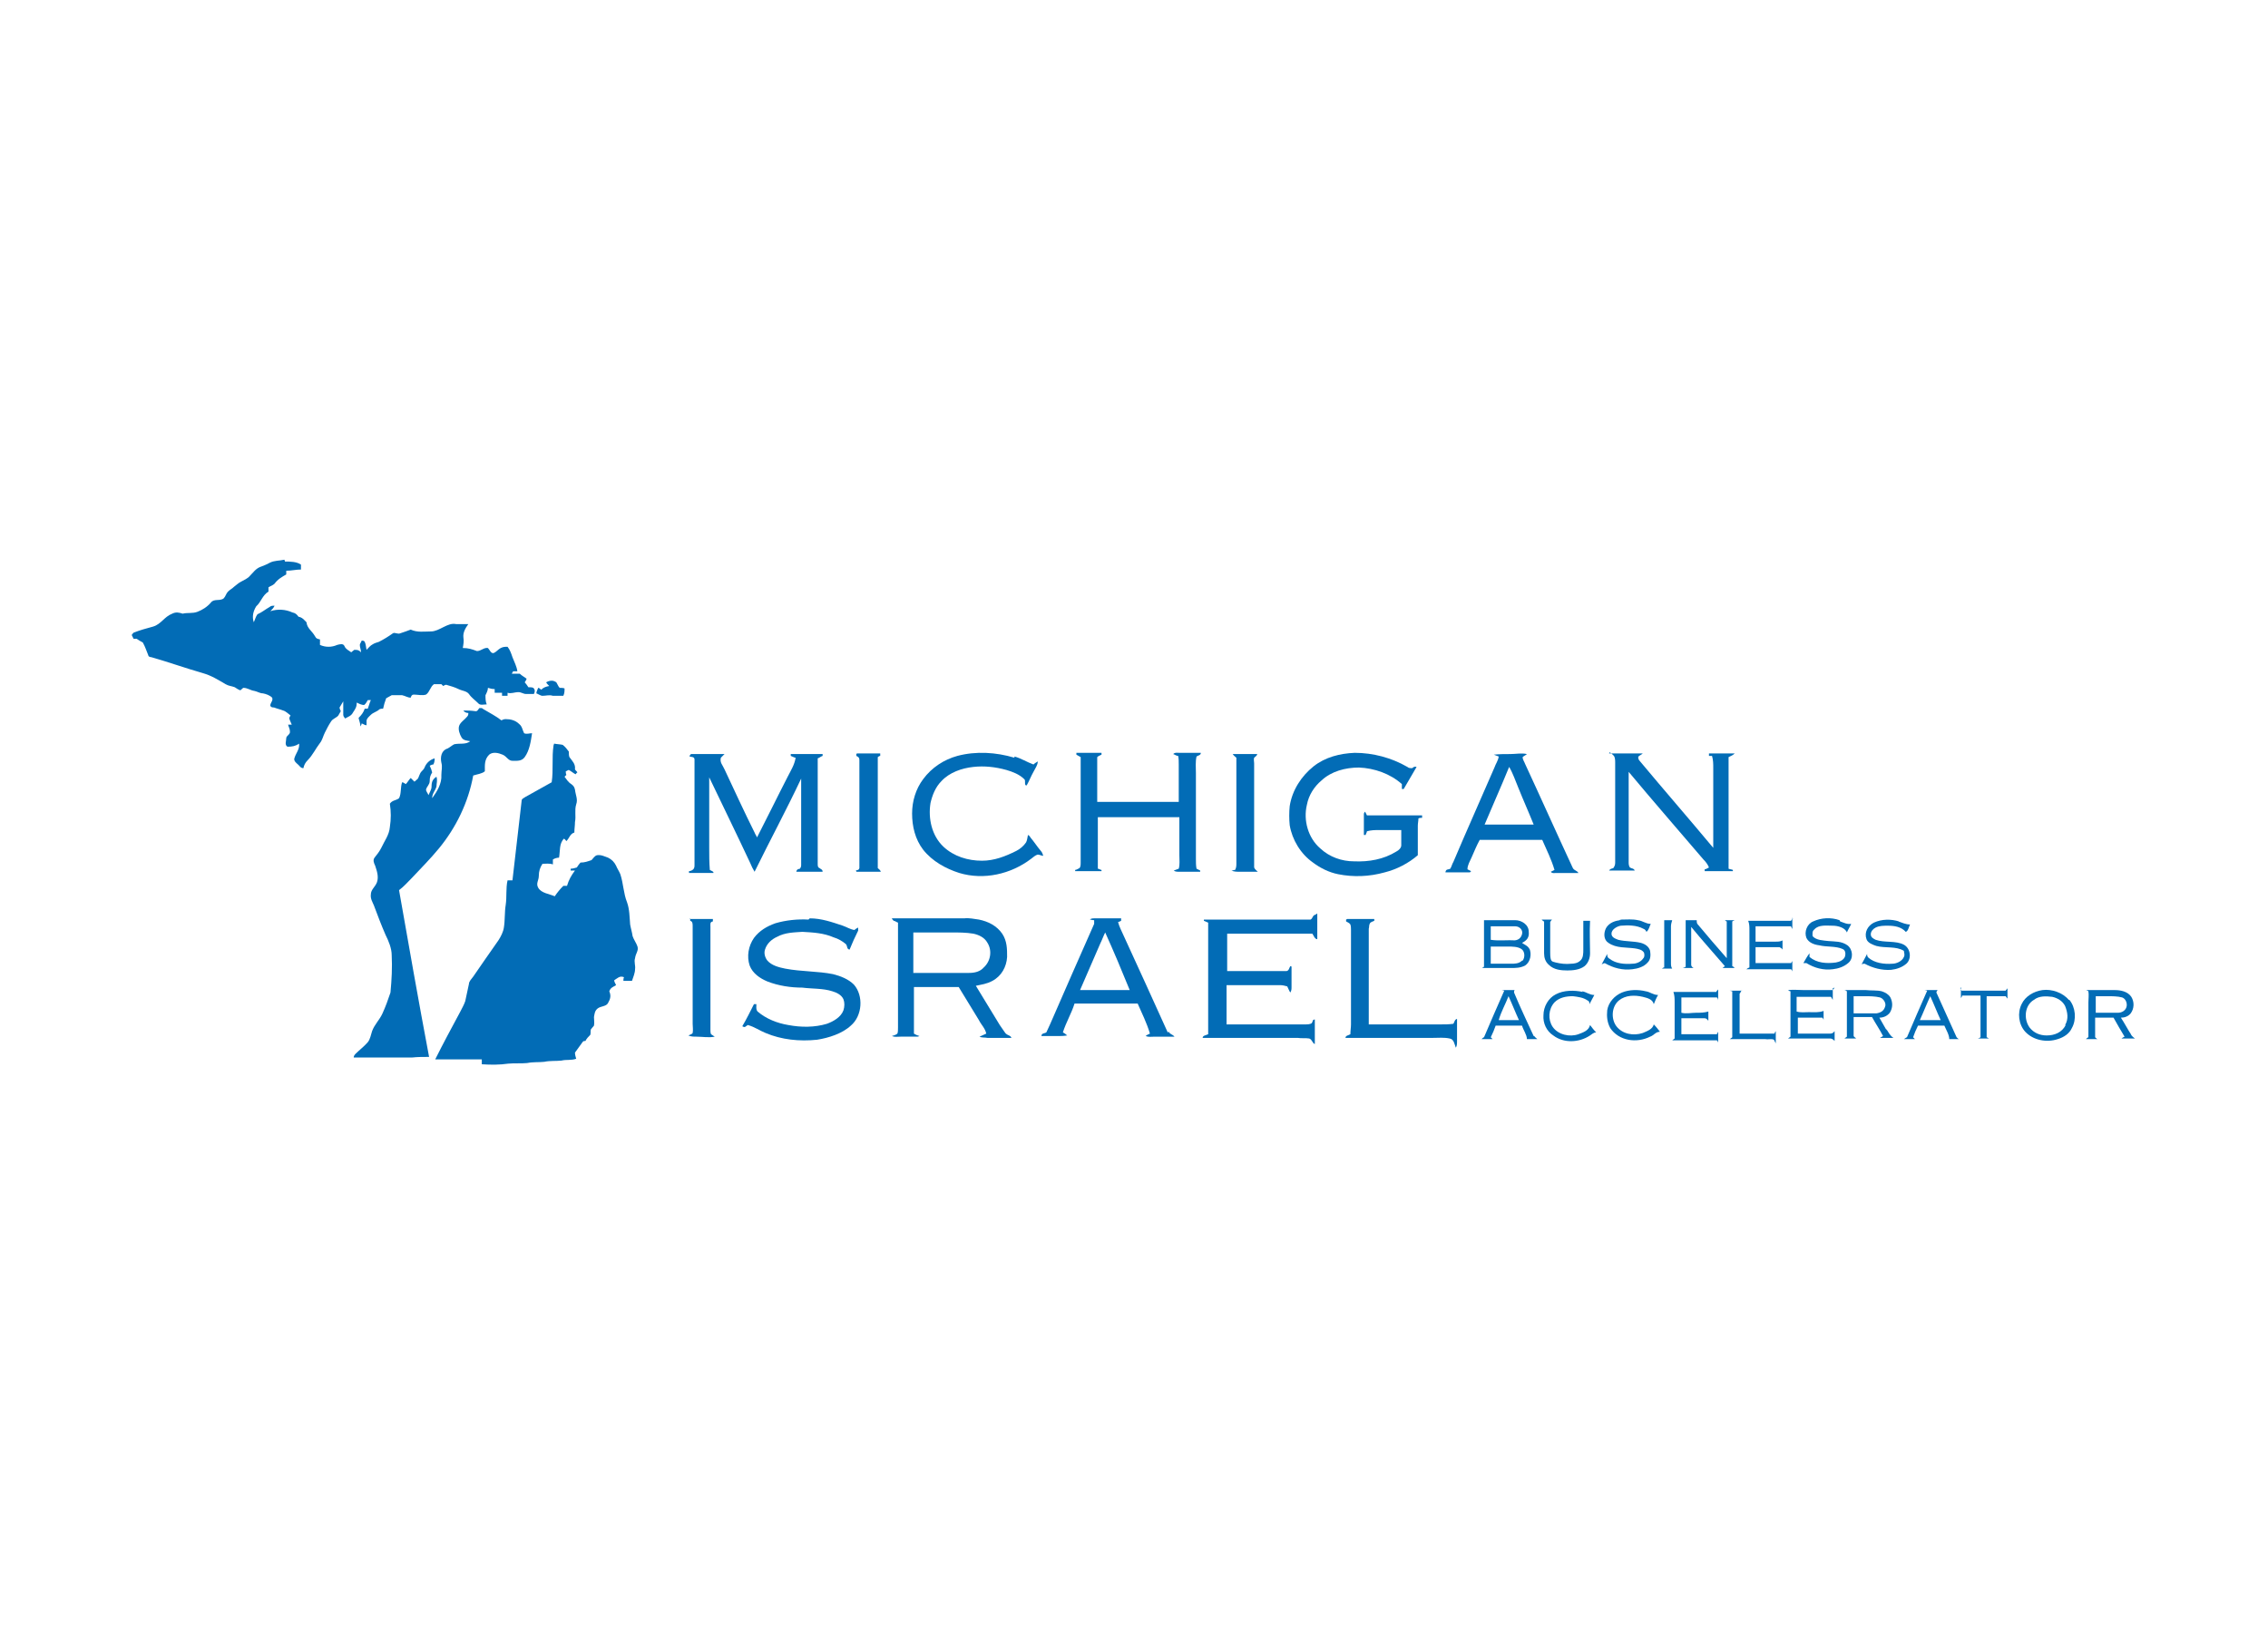<svg xmlns="http://www.w3.org/2000/svg" id="Layer_1" data-name="Layer 1" viewBox="0 0 370 265"><defs><style>      .cls-1 {        fill: #026cb6;        stroke-width: 0px;      }      .cls-2 {        isolation: isolate;      }    </style></defs><g class="cls-2"><g id="background"><path class="cls-1" d="M46.5,91.6c.8,0,1.9,0,2.6.5,0,.3,0,.5,0,.8-.8,0-1.6.2-2.4.2,0,.2,0,.4,0,.6-.7.4-1.4.8-1.9,1.5-.3.3-.7.4-1,.6,0,.2,0,.4,0,.7-1,.6-1.2,1.7-2,2.4-.5.8-.7,1.7-.4,2.6.2-.4.3-.9.6-1.3.7-.3,1.3-.8,2-1.2.2-.2.5-.2.8-.2-.2.4-.4.6-.7.9,1.2-.4,2.5-.3,3.6.2.5.1.7.3,1,.7.6.1.9.5,1.3.9.1,1,.9,1.4,1.4,2.3.2.4.4.4.8.5v.9c.9.4,1.9.4,2.8,0,.4-.1,1-.3,1.2.2.2.5.7.7,1.1,1,.2-.2.4-.3.5-.4.5,0,.7,0,1.1.4,0-.4-.2-.8-.2-1.2,0-.2.2-.4.3-.7.2,0,.4,0,.5.2.2.4.2.9.3,1.3.3-.3.6-.7,1-.9.3-.2.7-.3,1-.4.8-.4,1.6-.9,2.3-1.4.3-.2.8.2,1.2,0,.6-.2,1.2-.4,1.7-.6,1.1.5,2.2.3,3.3.3,1.4,0,2.7-1.5,4.1-1.2.7,0,1.3,0,2,0-.5.7-.9,1.4-.8,2.2.1.6,0,1.1-.1,1.7.9,0,1.5.2,2.3.5.7,0,1.1-.6,1.8-.5.3.3.5,1,1,.8.4-.2.7-.6,1.1-.8.4-.2.7-.2,1.1-.2.4.5.6,1.1.8,1.7.3.8.7,1.5.8,2.3-.2,0-.5,0-.7,0,0,.1-.2.3-.2.4.4,0,.8,0,1.3,0,.3.3.7.5,1.1.8,0,.2-.2.4-.3.6.2.2.4.5.6.8.3,0,.6,0,.8.1.3.3.3.6.1,1-.5,0-.9,0-1.3,0-.4,0-.8-.3-1.2-.3-.7,0-1.2.3-1.8.1v.5c-.3,0-.6,0-.9,0,0-.2,0-.3,0-.5-.4,0-.8,0-1.2,0,0-.2,0-.4,0-.6-.4,0-.8-.1-1.1-.2,0,.4-.2.8-.4,1.2,0,.5,0,1,.2,1.5-.5,0-1.1.2-1.4-.2-.5-.5-1.1-.9-1.5-1.5-.4-.5-1.1-.5-1.7-.8-.6-.3-1.3-.5-2-.7-.2,0-.3.1-.5.2,0,0-.2-.2-.3-.3-.4,0-.8,0-1.2,0-.6.4-.7,1.3-1.3,1.7-.6.2-1.4,0-2,0-.3,0-.4.2-.5.5-.5,0-.9-.3-1.4-.4-.6,0-1.1,0-1.7,0-.3.2-.6.3-.9.5-.2.5-.4,1.2-.5,1.7-.2,0-.4,0-.6.1-.4.4-1,.5-1.4.9-.3.3-.7.6-.7,1,0,.2,0,.4,0,.7-.3,0-.5-.2-.8-.3,0,.2-.1.3-.2.5,0-.5-.2-.9-.3-1.4.5-.5.8-.9,1-1.5.2,0,.3,0,.5,0,.2-.5.3-1,.5-1.4-.2,0-.3,0-.5,0-.2.3-.3.6-.6.8-.4,0-.8-.2-1.2-.4,0,.7-.2,1-.6,1.6-.3.6-.8.7-1.3,1-.1-.2-.3-.3-.3-.6,0-.7,0-1.4,0-2.2-.2.3-.4.7-.6,1,0,.2.1.4.2.6-.1.2-.3.5-.4.7-.3.4-.9.5-1.2,1-.4.6-.7,1.2-1,1.8-.3.6-.4,1.2-.8,1.7-.7.9-1.2,2-2,2.8-.4.4-.6.8-.7,1.3-.5,0-.6-.4-1-.7-.2-.2-.5-.4-.5-.8.2-.9.9-1.5.8-2.5-.6.4-1.1.5-1.9.5-.5-.3-.2-.9-.2-1.4,0-.4.7-.6.6-1.1,0-.4-.2-.7-.3-1.1.2,0,.4,0,.6,0-.1-.3-.3-.6-.4-1,0-.2.1-.3.2-.5-.4-.3-.8-.7-1.2-.8-.5-.2-1-.3-1.5-.5-.2,0-.5,0-.6-.3,0-.5.5-.8.3-1.3-.4-.4-1-.6-1.5-.7-.5,0-.9-.3-1.4-.4-.7-.1-1.1-.5-1.8-.5-.2.1-.3.3-.5.4-.3-.1-.6-.3-.9-.5-.5-.2-1-.2-1.5-.5-1.2-.7-2.3-1.4-3.7-1.8-2.8-.8-5.6-1.8-8.4-2.6-.2,0-.5-.1-.5-.3-.3-.7-.5-1.4-.9-2.1-.4-.2-.7-.4-1-.6h-.5c-.1-.2-.2-.4-.3-.6,0-.1.2-.3.3-.4,1-.4,2.1-.7,3.2-1,1.3-.4,1.8-1.6,3.1-2.1.6-.3,1.1-.2,1.7,0,.8-.2,1.6,0,2.4-.3.8-.3,1.6-.8,2.2-1.5.5-.7,1.5-.2,2.1-.7.3-.3.4-.8.7-1.1s.7-.5,1-.8c.4-.3.7-.6,1.1-.8.5-.3,1.1-.5,1.5-1,.5-.5.9-1.1,1.6-1.4.5-.2,1.1-.4,1.6-.7.8-.4,1.5-.3,2.4-.5h0Z"></path><path class="cls-1" d="M90.6,111.1c.3.3.4.8.7,1.1.3,0,.6,0,.8.1,0,.4,0,.8-.2,1.2-.6,0-1.1,0-1.7,0-.6-.2-1.1,0-1.7,0-.3,0-.7-.3-1-.4,0-.3.2-.6.3-.9.2,0,.3.2.5.3.4-.4.8-.5,1.3-.6-.2-.2-.4-.4-.5-.6.5-.3,1.2-.4,1.6,0h0Z"></path><path class="cls-1" d="M78.9,115.7c1,.6,2,1.1,2.9,1.8.2-.1.4-.2.7-.2.8,0,1.6.2,2.2.8.5.4.5.9.8,1.5.4.2.9,0,1.3,0-.2,1.3-.4,2.8-1.2,3.9-.5.7-1.3.6-2,.6-.7,0-.9-.7-1.6-1-.7-.3-1.6-.5-2.2,0-.8.8-.7,1.7-.7,2.7-.4.4-1.3.5-1.9.7-.8,4.4-2.8,8.5-5.6,11.9-1.4,1.7-2.9,3.2-4.4,4.8-.7.7-1.3,1.4-2.1,2,1.6,9.1,3.2,18.2,4.9,27.2-.9,0-1.9,0-2.8.1-3.2,0-6.4,0-9.5,0,0-.2.1-.4.3-.6.6-.6,1.4-1.2,2-1.9.4-.5.5-1.2.7-1.8.4-1.1,1.2-1.8,1.7-2.9.5-1.1.9-2.2,1.3-3.4.2-2.1.3-4.1.2-6.1,0-1.1-.5-2.3-1-3.3-.7-1.6-1.3-3.2-1.9-4.8-.2-.5-.6-1.1-.5-1.8,0-.8.7-1.2,1-2,.3-.9,0-1.8-.3-2.7-.2-.4-.4-.9-.1-1.3.4-.5.8-1,1.1-1.6.5-1.1,1.3-2.1,1.4-3.4.2-1.3.2-2.5,0-3.8.4-.6,1-.5,1.5-.9.4-.8.2-1.8.5-2.6.2,0,.4.2.6.3.3-.3.5-.7.8-1,.2.2.4.4.6.6.2-.1.3-.3.5-.4.3-.4.3-.9.7-1.3.2-.2.4-.4.5-.7.3-.7.9-1.2,1.6-1.4,0,.3,0,.6-.2,1-.2,0-.4.1-.6.2.2.4.3.7.4,1.1-.3.5-.4.8-.4,1.4,0,.6-.5.9-.6,1.4,0,.3.3.6.4.9.2-.5.5-.9.5-1.4,0-.8.2-1.2.8-1.6.2.6,0,1.1,0,1.6-.2.7-.7,1.1-.7,1.9.8-1.1,1.6-2.4,1.5-3.8,0-.7.2-1.3,0-2-.2-.9,0-2,1-2.3.4-.2.7-.5,1.1-.7.9-.2,1.9.1,2.6-.5-.5-.1-1.1-.1-1.4-.6-.3-.5-.6-1.3-.4-1.9.2-.6.9-1,1.3-1.5.2-.2.2-.4.2-.6-.4,0-.7-.2-.8-.4.7,0,1.2,0,1.9.1.4.1.5-.3.7-.5.2,0,.3,0,.4,0h0Z"></path><path class="cls-1" d="M90.4,121.3c.5.1,1,.1,1.4.2.4.3.7.7,1,1.1,0,.3,0,.7.1.9.5.7,1,1.1.9,2,.1.2.3.3.4.5-.1,0-.2.2-.3.3-.4-.2-.7-.5-1.1-.7-.2,0-.3.2-.5.2,0,.2,0,.4.1.6,0,0-.2.2-.3.3.3.4.6.9,1.1,1.2.4.3.5.5.6.9.1.9.5,1.6.2,2.4-.3,1,0,1.9-.2,2.9,0,.6-.1,1.1-.1,1.7-.7.2-.8.9-1.3,1.4-.1-.1-.2-.3-.4-.4-.8.8-.6,2-.8,3.1-.3,0-.7.1-1,.3,0,.3,0,.6,0,.8-.6-.2-1.1-.1-1.7-.1-.4.6-.6,1.2-.6,2,0,.7-.5,1.2-.1,1.9.5.9,1.8,1,2.7,1.4.4-.6.9-1.2,1.4-1.7.2,0,.4,0,.6,0,.3-1,.7-1.7,1.3-2.5-.2,0-.4,0-.7,0,0-.1,0-.2,0-.3.3,0,.7-.1,1-.2.2-.3.4-.6.6-.8.7,0,1.2-.2,1.8-.4.3-.3.5-.7.9-.8.7-.1,1.2.2,1.8.4.6.3,1,.7,1.3,1.3.2.5.5.9.7,1.4.5,1.5.5,3.1,1.1,4.6.4,1.1.4,2.4.5,3.6.1.6.3,1.2.4,1.9.2.6.6,1.1.8,1.7.2.7-.3,1.1-.4,1.9-.2.6.1,1.2,0,1.8,0,.6-.3,1.3-.5,1.9-.5,0-.9,0-1.4,0,0-.2,0-.4.1-.6-.7-.3-1.1.2-1.6.5,0,.3.2.5.3.8-.5.3-.9.4-1.1,1,.3.7.2,1.2-.2,1.9-.3.6-1.2.5-1.7.9-.5.4-.5.9-.6,1.4,0,.5.1.9,0,1.4-.2.2-.3.4-.5.6-.1.3,0,.6-.1.9-.3.3-.6.6-.8,1-.1,0-.3,0-.4.1-.4.6-.9,1.2-1.3,1.8,0,.3.1.7.2,1-.8.3-1.6.1-2.4.3-.9.1-1.9,0-2.8.2-.9.1-1.8,0-2.8.2-1,.1-2.1,0-3.1.1-1.4.2-2.8.2-4.3.1,0-.3,0-.6,0-.8-2.5,0-5.1,0-7.6,0,1.3-2.6,2.7-5.2,4.1-7.8.3-.6.6-1.1.8-1.7.2-.9.4-1.9.6-2.8,0-.4.4-.8.7-1.2,1.3-1.9,2.7-3.9,4.1-5.9.4-.6.8-1.4.9-2.1.2-1.2.1-2.5.3-3.7.2-1.3,0-2.7.3-4h.8c.5-4.3,1-8.6,1.5-13,0-.3.3-.4.6-.6,1.4-.8,2.9-1.6,4.3-2.4.3-2,0-4,.3-6h0Z"></path><path class="cls-1" d="M165.5,123.4c1.1.3,2,.9,3.1,1.3.2-.2.4-.3.7-.5,0,.6-.4,1.1-.7,1.7-.4.7-.7,1.5-1.1,2.2-.5.1-.1-.8-.4-1-.8-.8-1.9-1.2-2.9-1.5-1.8-.5-3.6-.7-5.4-.5-1.9.2-3.9.9-5.2,2.3-1,1-1.5,2.3-1.8,3.6-.4,2.5.2,5.3,2.1,7.1,1.7,1.6,4,2.3,6.3,2.3,2,0,3.8-.7,5.6-1.6.6-.3,1.2-.8,1.6-1.4.2-.4.2-.8.3-1.2.2.1.3.2.4.4.6.7,1.1,1.5,1.7,2.2.2.2.3.5.4.8-.3,0-.6-.2-.9-.2-.4.1-.7.4-1.1.7-3.3,2.5-7.7,3.5-11.7,2.3-2.2-.7-4.4-1.9-5.9-3.8-1.3-1.7-1.8-3.8-1.8-5.9,0-2,.6-4,1.8-5.6,1.4-1.9,3.4-3.2,5.6-3.8,3-.8,6.3-.6,9.3.3h0Z"></path><path class="cls-1" d="M139.8,122.9c1.3,0,2.5,0,3.8,0v.4c-.1,0-.3.1-.4.2,0,.7,0,1.3,0,2v14c0,.7,0,1.4,0,2.1.2.2.4.3.5.6-1.3,0-2.7,0-4,0,0,0,0-.2-.1-.2.2-.1.5,0,.6-.4,0-.2,0-.6,0-.8,0-5.6,0-11.2,0-16.8,0-.4-.1-.5-.5-.7,0,0,0-.2,0-.3h0Z"></path><path class="cls-1" d="M175.4,122.8h4.3c0,.1,0,.2,0,.3-.2.1-.5.2-.7.4,0,.2,0,.5,0,.7v6.6h13.3v-6.1c0-.5,0-1-.1-1.4-.3,0-.5-.2-.8-.3.3-.3.6-.2,1-.2,1.2,0,2.3,0,3.5,0,0,.4-.4.4-.7.6-.2.9-.1,1.8-.1,2.7v14c0,.5,0,1.1.1,1.6.2.1.4.2.6.3,0,0,0,.2,0,.2h-3.4c-.3,0-.7,0-.9-.2.3-.1.5-.2.8-.3.2-.7.1-1.4.1-2.2v-6.2h-13.3c0,2.8,0,5.6,0,8.4.2,0,.4.2.6.2v.2h-4.3c0,0,0-.2,0-.2.2,0,.5-.2.7-.3.2-.2.2-.6.2-.9v-17.2c-.2-.1-.5-.3-.7-.4v-.3h0Z"></path><path class="cls-1" d="M205.1,122.9c0,.4-.2.4-.5.7-.1.3,0,.6,0,.9,0,5.1,0,10.2,0,15.2s0,1.2,0,1.8c.1.3.4.5.6.7-.9,0-1.9,0-2.9,0-.5,0-1,0-1.4-.2.2,0,.4-.1.6-.1.2-.4.2-.7.2-1.1,0-5.7,0-11.4,0-17.2-.2-.2-.4-.3-.6-.6,1.3,0,2.7,0,4,0h0Z"></path><path class="cls-1" d="M221,122.8c3,0,6,.8,8.6,2.3.2.2.5.2.8.2.2-.2.4-.3.7-.2-.7,1.2-1.4,2.4-2.1,3.6-.1,0-.2,0-.3,0v-.8c-1.9-1.7-4.5-2.6-7-2.7-2.2,0-4.5.6-6.1,2.1-1.2,1-2.1,2.4-2.4,4-.6,2.5.2,5.4,2.2,7.1,1.5,1.4,3.5,2.1,5.5,2.1,2.4.1,4.8-.3,6.9-1.6.4-.2.8-.6.8-1,0-.9,0-1.7,0-2.5h-3.6c-.7,0-1.3,0-2,.2,0,.2-.2.4-.2.6-.1,0-.2,0-.3,0v-3.3c0-.2,0-.3.2-.5.1.2.2.4.3.6.4,0,.8,0,1.1,0h7.9c0,.1,0,.3,0,.4-.2,0-.4,0-.6.1,0,.4-.1.8-.1,1.2v4.8c-1.5,1.3-3.4,2.3-5.4,2.8-2.5.7-5.1.8-7.6.3-1.5-.3-2.9-1-4.1-1.9-2-1.4-3.4-3.7-3.8-6.1-.1-1-.1-2.1,0-3.1.4-2.6,1.9-4.9,3.9-6.5,1.9-1.5,4.3-2.1,6.7-2.2h0Z"></path><path class="cls-1" d="M262.5,122.9c1.1,0,2.2,0,3.2,0,.8,0,1.5,0,2.3,0-.2.2-.5.3-.7.5-.1.2,0,.4.1.6,4,4.8,8.1,9.5,12.1,14.3,0-4.3,0-8.7,0-13,0-.7,0-1.3-.2-2h-.5v-.4c1.4,0,2.8,0,4.2,0-.3.3-.6.4-1,.6,0,.3,0,.6,0,.9v15.8c0,.5,0,1,0,1.5.2.1.5.1.7.2v.2h-4.6c0,0,0-.2,0-.3.2,0,.5-.2.7-.3-.2-.5-.5-.9-.9-1.3-4.1-4.8-8.2-9.5-12.2-14.3,0,4.9,0,9.8,0,14.7,0,.3,0,.6.2.9.3.2.6.1.8.5-1.4,0-2.8,0-4.2,0,.2-.3.4-.3.7-.4.2-.3.3-.5.3-.9v-16.3c0-.3,0-.8-.2-1.1-.2-.2-.4-.4-.7-.6h0Z"></path><path class="cls-1" d="M112.7,123c1.8,0,3.7,0,5.5,0-.2.2-.4.4-.6.6-.2.8.3,1.2.6,1.9,1.6,3.4,3.2,6.9,4.9,10.3.1.3.3.5.4.8,1.7-3.3,3.3-6.6,5-9.9.5-1,1.1-1.9,1.3-3.1-.2,0-.5-.2-.8-.3v-.3h5.2c0,0,0,.2,0,.3-.3.1-.5.3-.8.4,0,5.7,0,11.5,0,17.2,0,.3,0,.6.3.7.2.2.5.2.5.6-1.4,0-2.9,0-4.3,0,.1-.4.2-.4.6-.5.2-.3.2-.4.2-.7v-12c0-.7,0-1.3,0-2-2.4,5.1-5.1,10.1-7.6,15.2-.3-.5-.5-.9-.7-1.4-2.2-4.7-4.5-9.4-6.7-14,0,3.8,0,7.7,0,11.5,0,1.2,0,2.4.1,3.6.3.2.6.2.6.5-1.3,0-2.7,0-4,0,0,0,0-.2,0-.3.2,0,.5-.1.7-.3.2-.2.2-.5.2-.7v-17.2c0-.5-.5-.4-.8-.5v-.2c0,0,.1,0,.1,0Z"></path><path class="cls-1" d="M256.5,141.4c-2.6-5.6-5.1-11.2-7.7-16.8-.1-.3-.4-.7-.4-1.1.2-.2.5-.3.7-.5-.9-.2-1.8,0-2.7,0-.9,0-1.8,0-2.7.1.3.1.5.2.8.3-.1.7-.5,1.2-.7,1.8-2.2,5.1-4.5,10.2-6.7,15.4-.2.3-.3.8-.5,1.1-.4.2-.7,0-.8.6,1.3,0,2.7,0,4,0l.2-.2c-.2-.1-.4-.2-.6-.3,0-.7.4-1.3.7-2,.4-.9.8-1.9,1.3-2.8,3.4,0,6.8,0,10.2,0,.7,1.6,1.5,3.2,2,4.9-.2.1-.4.2-.6.3.2.3.6.2.8.2,1.2,0,2.5,0,3.7,0-.2-.4-.7-.4-.9-.8h0ZM242.2,134.5c1.3-3.1,2.7-6.2,4-9.4h0c.6,1,1,2.2,1.5,3.4.8,2,1.7,4,2.5,6h-8.1Z"></path><path class="cls-1" d="M214.9,149c0,1.4,0,2.8,0,4.2-.4,0-.6-.6-.8-.9-.3,0-.6,0-.9,0h-13c0,2,0,4.1,0,6.1h8.9c.2,0,.5,0,.8,0,.4-.1.4-.5.6-.8,0,0,.2,0,.2.1v3.3c0,.3,0,.6-.2.9-.2-.3-.3-.6-.5-1-.4-.1-.7-.2-1.1-.2h-8.8v6.4h12.8c.4,0,.8,0,1.1-.2.2-.3.1-.6.5-.6,0,1.3,0,2.7,0,4-.4-.1-.4-.7-.9-.9-.6-.1-1.3,0-1.9-.1h-15.5c0-.4.5-.4.9-.6,0-.7,0-1.5,0-2.2v-14.7c0-.4,0-.8,0-1.3-.2-.1-.5-.2-.7-.3v-.2c.6,0,1.1,0,1.5,0h14.5c.5,0,.9,0,1.4,0,.4-.2.3-.7.8-.8h0Z"></path><path class="cls-1" d="M292.4,149.7c0,.6,0,1.2,0,1.9,0-.2-.2-.3-.2-.5-1.9,0-3.8,0-5.8,0,0,.8,0,1.7,0,2.5,1.1,0,2.2,0,3.3,0,.4,0,.7,0,1.1-.2v1.5c-.1-.2-.3-.3-.5-.4-1.3,0-2.6,0-3.9,0v2.6c1.9,0,3.9,0,5.8,0,0-.1.2-.2.2-.4,0,.6,0,1.2,0,1.8,0-.1-.1-.3-.2-.4-.3,0-.6,0-.9,0-2.1,0-4.3,0-6.4,0,.1-.1.3-.2.5-.3v-6.1c0-.5,0-1-.2-1.5,2.4,0,4.7,0,7,0,0-.1.2-.3.3-.4h0Z"></path><path class="cls-1" d="M112.5,149.9h3.8c0,.1,0,.3,0,.4-.5.1-.4.4-.4.9v16.8c0,.2,0,.5.1.7.2.1.4.3.6.4-1,.2-2,0-3,0-.4,0-.9,0-1.3-.2.2-.1.6-.2.7-.4.1-.5,0-1,0-1.5v-15.9c0-.4,0-.8-.4-.9,0-.1,0-.3,0-.4h0Z"></path><path class="cls-1" d="M132.1,149.8c1.9,0,3.6.6,5.4,1.2.6.2,1.2.6,1.9.7.2-.2.4-.3.6-.4,0,.2,0,.4,0,.5-.5,1-1,2.1-1.4,3.1-.5-.1-.3-.5-.6-.9-.6-.5-1.3-.9-2-1.1-1.6-.7-3.3-.8-5.1-.9-1.4.1-2.8.1-4.1.8-.9.4-1.7,1.1-2,2.1-.2.6,0,1.3.4,1.8.7.8,1.9,1.1,2.9,1.3,2.6.5,5.3.4,7.8.9,1.2.3,2.5.8,3.4,1.7,1.6,1.8,1.4,5.1-.5,6.7-1.4,1.3-3.6,2-5.5,2.3-2.9.3-5.8,0-8.4-1.1-1-.4-1.8-1-2.9-1.3-.4.2-.4.5-.9.2.7-1.2,1.3-2.4,1.9-3.6h.4c0,.3-.1.9.2,1.2,1.4,1.2,3.2,1.9,5,2.2,2.1.4,4.3.4,6.3-.2,1.1-.4,2.3-1.1,2.7-2.2.2-.6.2-1.3,0-1.8-.3-.7-1.1-1.1-1.8-1.3-1.5-.5-3.4-.4-4.9-.6-1.9,0-3.9-.3-5.7-1-1.2-.5-2.4-1.3-2.9-2.6-.5-1.5-.2-3.2.7-4.5.9-1.2,2.1-1.9,3.5-2.4,1.7-.5,3.6-.7,5.4-.6h0Z"></path><path class="cls-1" d="M219.8,149.9h4.4c0,.1,0,.2,0,.3-.2.1-.6.2-.7.4-.2.3-.1.6-.2.9,0,5.2,0,10.4,0,15.6h11.7c.7,0,1.4,0,2.1-.1.2-.3.2-.7.6-.8,0,1.2,0,2.4,0,3.6,0,.4,0,.8-.2,1.1-.2-.5-.3-1.4-1-1.5-.9-.2-1.9-.1-2.8-.1-4.7,0-9.5,0-14.2,0,0-.4.5-.4.8-.6,0-.6.1-1.1.1-1.6v-15.4c0-.3,0-.6-.1-.9-.1-.2-.5-.4-.7-.5,0,0,0-.2,0-.3h0Z"></path><path class="cls-1" d="M251.5,150c.6,0,1.1,0,1.7,0-.1.1-.2.2-.3.4,0,1.7,0,3.4,0,5s.3,1.4.9,1.6c.8.2,1.7.3,2.5.2.5,0,1.1-.1,1.5-.5.5-.4.5-1.2.5-1.8v-4.7h1.1c-.1,1.8,0,3.5,0,5.3,0,.8-.3,1.6-.9,2.1-.8.6-1.9.7-2.8.7-1,0-2.2-.1-3-.9-.6-.5-.8-1.2-.8-1.9,0-1.7,0-3.4,0-5.2-.1,0-.2-.1-.3-.2h0Z"></path><path class="cls-1" d="M264.5,150c.9,0,1.8-.1,2.7.1.8.1,1.3.6,2.1.6-.2.4-.3,1-.7,1.3-.1-.2-.2-.4-.5-.5-1.1-.6-2.5-.6-3.7-.5-.6.1-1.5.6-1.5,1.3,0,.6.6.8,1.1,1,1.2.3,2.5.2,3.7.5.7.2,1.3.6,1.5,1.3.1.7.1,1.4-.4,1.9-.6.7-1.6,1-2.5,1.1-1.6.2-3.1-.2-4.5-1-.1,0-.3.1-.5.2.3-.6.6-1.1.9-1.7,0,.3,0,.6.4.8,1,.8,2.5.9,3.7.8.7,0,1.4-.3,1.8-.9.2-.2.2-.6.1-.9-.3-.5-.9-.6-1.5-.7-1.4-.2-3,0-4.3-.9-.8-.5-.8-1.6-.4-2.4.5-.9,1.6-1.3,2.6-1.3-.2,0-.3,0-.5,0h0Z"></path><path class="cls-1" d="M271.5,150.1c.4,0,.9,0,1.3,0-.1.3-.2.7-.2,1v6c0,.3,0,.6.2.9-.6,0-1.1,0-1.7,0,.1,0,.2-.2.4-.2,0-2.5,0-5.1,0-7.6h0Z"></path><path class="cls-1" d="M275,150.1h1.8c0,.2,0,.4.1.6,1.6,1.9,3.2,3.8,4.8,5.6,0-2,0-4,0-6-.1,0-.2-.1-.3-.2.6,0,1.1,0,1.7,0-.2,0-.3.1-.5.2v7.3c.1,0,.3.2.4.3-.7,0-1.4,0-2,0,.1-.1.3-.2.4-.3-1.8-2.1-3.7-4.2-5.5-6.4,0,2.1,0,4.1,0,6.2,0,.2.2.4.4.5-.6,0-1.2,0-1.8,0,.1,0,.3-.1.5-.2v-6.5c0-.4,0-.8,0-1.2h0Z"></path><path class="cls-1" d="M300.2,150.3c.6.2,1.1.5,1.8.4-.2.5-.5.9-.7,1.4-.3-.8-1.5-1.1-2.3-1.1-1,0-2.3-.2-3,.6-.4.3-.3.7-.3,1.1.6.7,1.8.7,2.6.8,1.1.1,2.1,0,3.1.7.9.7,1,2.2.1,2.9-.7.6-1.6.9-2.5,1-1.5.2-3-.2-4.3-1-.2,0-.4,0-.5,0,.3-.5.6-1.1,1-1.6,0,.2,0,.4,0,.6,1.2,1,2.8,1.1,4.3.9.6-.1,1.3-.4,1.5-1,.1-.4.1-1-.4-1.2-1.1-.5-2.6-.3-3.8-.6-.8-.1-1.7-.4-2.1-1.2-.4-1,.1-2.3,1.1-2.7,1.3-.6,2.9-.7,4.3-.2h0Z"></path><path class="cls-1" d="M309.7,150.3c.6.2,1.2.5,1.9.5-.2.4-.3,1.1-.7,1.2-.7-.8-1.8-1-2.9-1-.7,0-1.4,0-2,.3-.4.2-.8.6-.8,1.1,0,.5.4.7.8.9,1.4.5,3.3.1,4.6.8,1.1.6,1.3,2.3.4,3.1-.7.6-1.6.9-2.5,1-1.5.1-3-.3-4.3-1-.1,0-.3,0-.5.1.3-.6.6-1.1.9-1.7,0,.2,0,.4.2.6,1,.9,2.6,1.1,3.9,1,.7,0,1.6-.4,1.9-1.1.2-.4,0-.7,0-1-1.3-.8-3-.4-4.5-.8-.6-.2-1.4-.5-1.6-1.1-.4-1.1.2-2.2,1.2-2.7,1.3-.6,2.8-.6,4.1-.2h0Z"></path><path class="cls-1" d="M164,168.5c-.3-.4-.6-.9-.9-1.3-1.3-2.1-2.6-4.3-3.9-6.4.9-.2,1.8-.3,2.7-.8,1.5-.8,2.3-2.3,2.4-3.9,0-1.3,0-2.6-.8-3.8-.9-1.3-2.3-2-3.8-2.3-.8-.1-1.6-.3-2.4-.2-3.9,0-7.9,0-11.8,0,0,.1.2.3.3.4.2,0,.4.2.7.3v17.1c0,.3,0,.8-.1,1-.2.2-.6.3-.9.4.5.2.9.1,1.4.1.9,0,1.8,0,2.7,0,.1,0,.2,0,.4-.1-.3-.1-.6-.2-.9-.4,0-2.6,0-5.1,0-7.6h7.3c1.1,1.8,2.2,3.6,3.3,5.4.4.8,1,1.3,1.2,2.2-.4.2-.7.3-1.1.5.4.2.8.1,1.3.2,1.3,0,2.6,0,3.9,0-.1-.4-.6-.4-.9-.7h0ZM149,158.7c0-2.2,0-4.4,0-6.6,2,0,4.1,0,6.1,0,1.3,0,2.5,0,3.7.2.9.2,1.8.6,2.3,1.5.8,1.3.5,3-.6,4-.6.7-1.5.9-2.4.9h-9.2,0Z"></path><path class="cls-1" d="M190.5,168.4c-2.4-5.3-4.8-10.6-7.2-15.8-.3-.7-.7-1.4-.9-2.2.1,0,.3-.1.5-.2,0-.1,0-.2,0-.4h-4.4c-.2,0-.5,0-.7.2.2,0,.4.1.7.1,0,.2,0,.4,0,.6-2.4,5.4-4.8,10.9-7.2,16.4-.2.4-.4.9-.6,1.3-.3.2-.8.1-.8.6.8,0,1.6,0,2.4,0s1.2,0,1.8-.1c-.2-.2-.5-.4-.7-.5.5-1.6,1.4-3.1,1.9-4.7,3.4,0,6.9,0,10.3,0,.7,1.6,1.5,3.2,2,4.9-.2.1-.5.2-.7.4.5.2.9.1,1.5.1,1.1,0,2.1,0,3.2,0-.3-.4-.8-.4-.9-.8h0ZM176.2,161.5c1.1-2.5,2.2-5.1,3.3-7.6.3-.6.5-1.2.8-1.8,1.4,3.1,2.7,6.2,4,9.4-2.7,0-5.4,0-8.1,0h0Z"></path><path class="cls-1" d="M249.5,154.8c-.2-.5-.8-.7-1.2-1,.8-.4,1.2-.9,1.1-1.8,0-1.2-1.2-1.9-2.2-1.9-1.7,0-3.4,0-5.1,0,0,2.5,0,5.1,0,7.6-.1,0-.2.2-.4.2,1.6,0,3.1,0,4.7,0,.9,0,1.6,0,2.4-.4.9-.6,1.1-1.9.7-2.8h0ZM243.2,151.1c1.3,0,2.6,0,4,0,.7,0,1.3.6,1.1,1.3-.2.7-.7,1-1.4,1,.1,0,.2,0,.3,0-1.3-.1-2.7.1-4-.1,0-.8,0-1.5,0-2.3h0ZM248.3,156.7c-.5.5-1.2.5-1.8.5-1.1,0-2.2,0-3.3,0,0-.9,0-1.9,0-2.8.9,0,1.8,0,2.8,0,.7,0,1.6,0,2.2.4.6.4.6,1.4.2,1.9h0Z"></path><path class="cls-1" d="M258.1,161.7c.7.1,1.2.6,2,.6-.3.5-.5,1-.8,1.5,0-.2,0-.5-.3-.6-.7-.5-1.6-.6-2.4-.7-1.1,0-2.2.2-3,1-1,1.1-1.1,2.8-.3,4,.9,1.3,2.8,1.7,4.2,1.2.8-.3,1.7-.6,1.9-1.5.3.4.6.8,1,1.2-.4,0-.7.3-1,.5-1.8,1.2-4.3,1.3-6,0-1.1-.7-1.7-2-1.6-3.3,0-1.4.8-2.8,2-3.4,1.3-.7,3-.7,4.4-.4h0Z"></path><path class="cls-1" d="M268.5,161.7c.7.1,1.2.6,2,.6-.3.5-.5,1-.7,1.5-.2-.8-1-1-1.8-1.2-1.3-.3-2.8-.3-3.9.6-1.2,1-1.3,3-.4,4.2,1,1.3,2.8,1.6,4.3,1.1.7-.3,1.6-.6,1.8-1.4.4.4.7.8,1,1.2-.7,0-1,.6-1.6.8-2.2,1.1-5.1.7-6.5-1.4-.5-.9-.6-1.9-.5-2.9.2-1.3,1.2-2.4,2.4-2.9,1.2-.5,2.7-.5,3.9-.2h0Z"></path><path class="cls-1" d="M280.3,161.3c0,.6,0,1.2,0,1.9,0-.2-.1-.4-.2-.5-1.9,0-3.8,0-5.8,0,0,.8,0,1.7,0,2.5.8.2,1.6,0,2.4,0,.7,0,1.3,0,2-.2v1.5c-.2-.2-.3-.4-.6-.4-1.3,0-2.5,0-3.8,0v2.6c1.9,0,3.9,0,5.8,0,0-.1.1-.2.2-.4,0,.6,0,1.2,0,1.8,0-.1-.1-.3-.2-.4-.4,0-.7,0-1.1,0-2.1,0-4.2,0-6.2,0,.1-.1.3-.2.4-.3v-5.9c0-.6,0-1.1-.2-1.7,2.3,0,4.7,0,7,0,0-.1.2-.3.3-.4h0Z"></path><path class="cls-1" d="M282.2,161.6c.7,0,1.4,0,2.1,0-.1,0-.2,0-.3.1,0,.1-.1.3-.2.4,0,2.2,0,4.3,0,6.5,1.9,0,3.8,0,5.7,0,0-.1.1-.3.2-.4,0,.7,0,1.4,0,2-.1-.2-.2-.4-.3-.6-.4-.2-.9,0-1.4-.1-2,0-3.9,0-5.8,0,.1-.1.3-.2.4-.3,0-2.5,0-5,0-7.5-.1,0-.3-.1-.4-.1h0Z"></path><path class="cls-1" d="M299,161.2c0,.6,0,1.2,0,1.9-.1-.2-.2-.3-.3-.5h-5.6c0,.4,0,.9,0,1.3,0,.4,0,.7,0,1.1.7.2,1.3.1,2,.1.8,0,1.6.1,2.4-.2,0,.5,0,1,0,1.5,0-.1-.1-.3-.2-.4-1.3,0-2.7,0-4,0v2.6h5.3c.4,0,.5-.2.7-.4,0,.5,0,1.1,0,1.6-.2-.2-.4-.4-.7-.4h-6.9c.1-.1.3-.2.4-.3v-7.4c-.1,0-.3-.1-.4-.2.9-.1,1.7,0,2.6,0h4.7c.1-.1.2-.3.3-.4h0Z"></path><path class="cls-1" d="M319.8,161.2c0,.1.2.3.2.4,2.4,0,4.8,0,7.2,0,0-.1.2-.2.3-.4,0,.6,0,1.1,0,1.7-.1-.1-.2-.3-.3-.4-1,0-2.1,0-3.1,0v6.7c.1,0,.3.2.4.2-.6,0-1.3,0-1.9,0,.2,0,.3-.1.5-.2v-6.8h-3c0,.1-.1.3-.2.4,0-.6,0-1.2,0-1.8h0Z"></path><path class="cls-1" d="M307.8,168.1c-.4-.7-.8-1.4-1.2-2.1.7,0,1.3-.3,1.7-.8.5-.8.5-1.7.1-2.5-.3-.5-.8-.8-1.4-1-.8-.2-1.7-.1-2.6-.2-1.1,0-2.3,0-3.5,0,.1,0,.3.1.4.2,0,.7,0,1.3,0,1.9v5.5c-.1.1-.3.2-.4.3.6,0,1.2,0,1.9,0-.1-.2-.4-.2-.4-.5,0-1,0-2,0-3,1,0,2,0,3,0,.6,1.1,1.3,2.1,1.8,3.1-.2.1-.3.2-.5.3.8,0,1.5,0,2.2,0-.6-.4-.8-.9-1.2-1.5h0ZM302.4,165.2c0-.9,0-1.8,0-2.7.6,0,1.3,0,1.9,0s1.6,0,2.4.2c.6.2,1.1,1,.8,1.6-.2.6-.7.9-1.4,1-1.2,0-2.5,0-3.7,0h0Z"></path><path class="cls-1" d="M347.7,168.8c-.6-.9-1.1-1.9-1.7-2.8.6,0,1.2-.2,1.6-.7.6-.8.6-1.9.1-2.7-.6-.9-1.8-1.1-2.7-1.1-1.6,0-3.1,0-4.7,0,.1,0,.3.1.4.2.1.6,0,1.2,0,1.8v5.7c-.1,0-.3.2-.4.3h1.9c-.1,0-.3-.2-.4-.3v-3.2h3c.6,1.1,1.2,2.1,1.8,3.1-.2.1-.4.2-.5.3.8,0,1.5,0,2.2,0-.3-.2-.5-.4-.7-.7h0ZM341.9,165.2c0-.9,0-1.8,0-2.7.7,0,1.4,0,2,0s1.6,0,2.3.2c.6.2.9,1,.7,1.6-.2.6-.8.9-1.4.9-1.2,0-2.5,0-3.7,0h0Z"></path><path class="cls-1" d="M250.2,169c-1.1-2.4-2.2-4.7-3.2-7.1,0-.1,0-.3.1-.4-.7,0-1.4,0-2.1,0,.1,0,.3.1.4.1-1.1,2.5-2.2,5-3.3,7.6-.1,0-.3.2-.4.3h1.8c-.1-.1-.2-.2-.3-.3.3-.6.6-1.3.8-1.9,1.4,0,2.9,0,4.3,0,.2.7.8,1.5.8,2.2.6,0,1.1,0,1.7,0-.2-.2-.4-.3-.5-.5h0ZM244.5,166.4c.4-1.4,1.1-2.6,1.6-3.9.6,1.3,1.1,2.6,1.7,3.9h-3.3Z"></path><path class="cls-1" d="M319.6,169.5c-.1,0-.3-.2-.4-.3-1.1-2.4-2.2-4.9-3.3-7.3,0-.1.1-.3.2-.4-.7,0-1.4,0-2.1,0,.1,0,.3.1.4.1-1.1,2.5-2.2,5-3.3,7.6-.1,0-.3.2-.5.3.6,0,1.2,0,1.8,0-.1-.1-.2-.2-.3-.3.2-.6.5-1.3.8-1.9,1.4,0,2.9,0,4.3,0,.3.7.8,1.5.8,2.2.6,0,1.1,0,1.7,0h0ZM313.2,166.4c.6-1.3,1.1-2.6,1.7-3.9.6,1.3,1.1,2.6,1.7,3.9h-3.4Z"></path><path class="cls-1" d="M337.5,163.1c-1-1.2-2.8-1.8-4.3-1.6-1.4.2-2.8,1-3.4,2.3-.7,1.4-.5,3.3.6,4.5,1.3,1.4,3.5,1.8,5.3,1.2,1-.3,1.9-.9,2.3-1.8.8-1.4.6-3.4-.4-4.6h0ZM337,167.2c-.6,1.2-1.8,1.7-3.1,1.7-1.1,0-2.1-.4-2.8-1.3-1-1.4-.8-3.6.7-4.5.9-.7,2-.6,3-.5.9.2,1.7.7,2.1,1.5.4,1,.6,2.1,0,3.1h0Z"></path></g></g></svg>